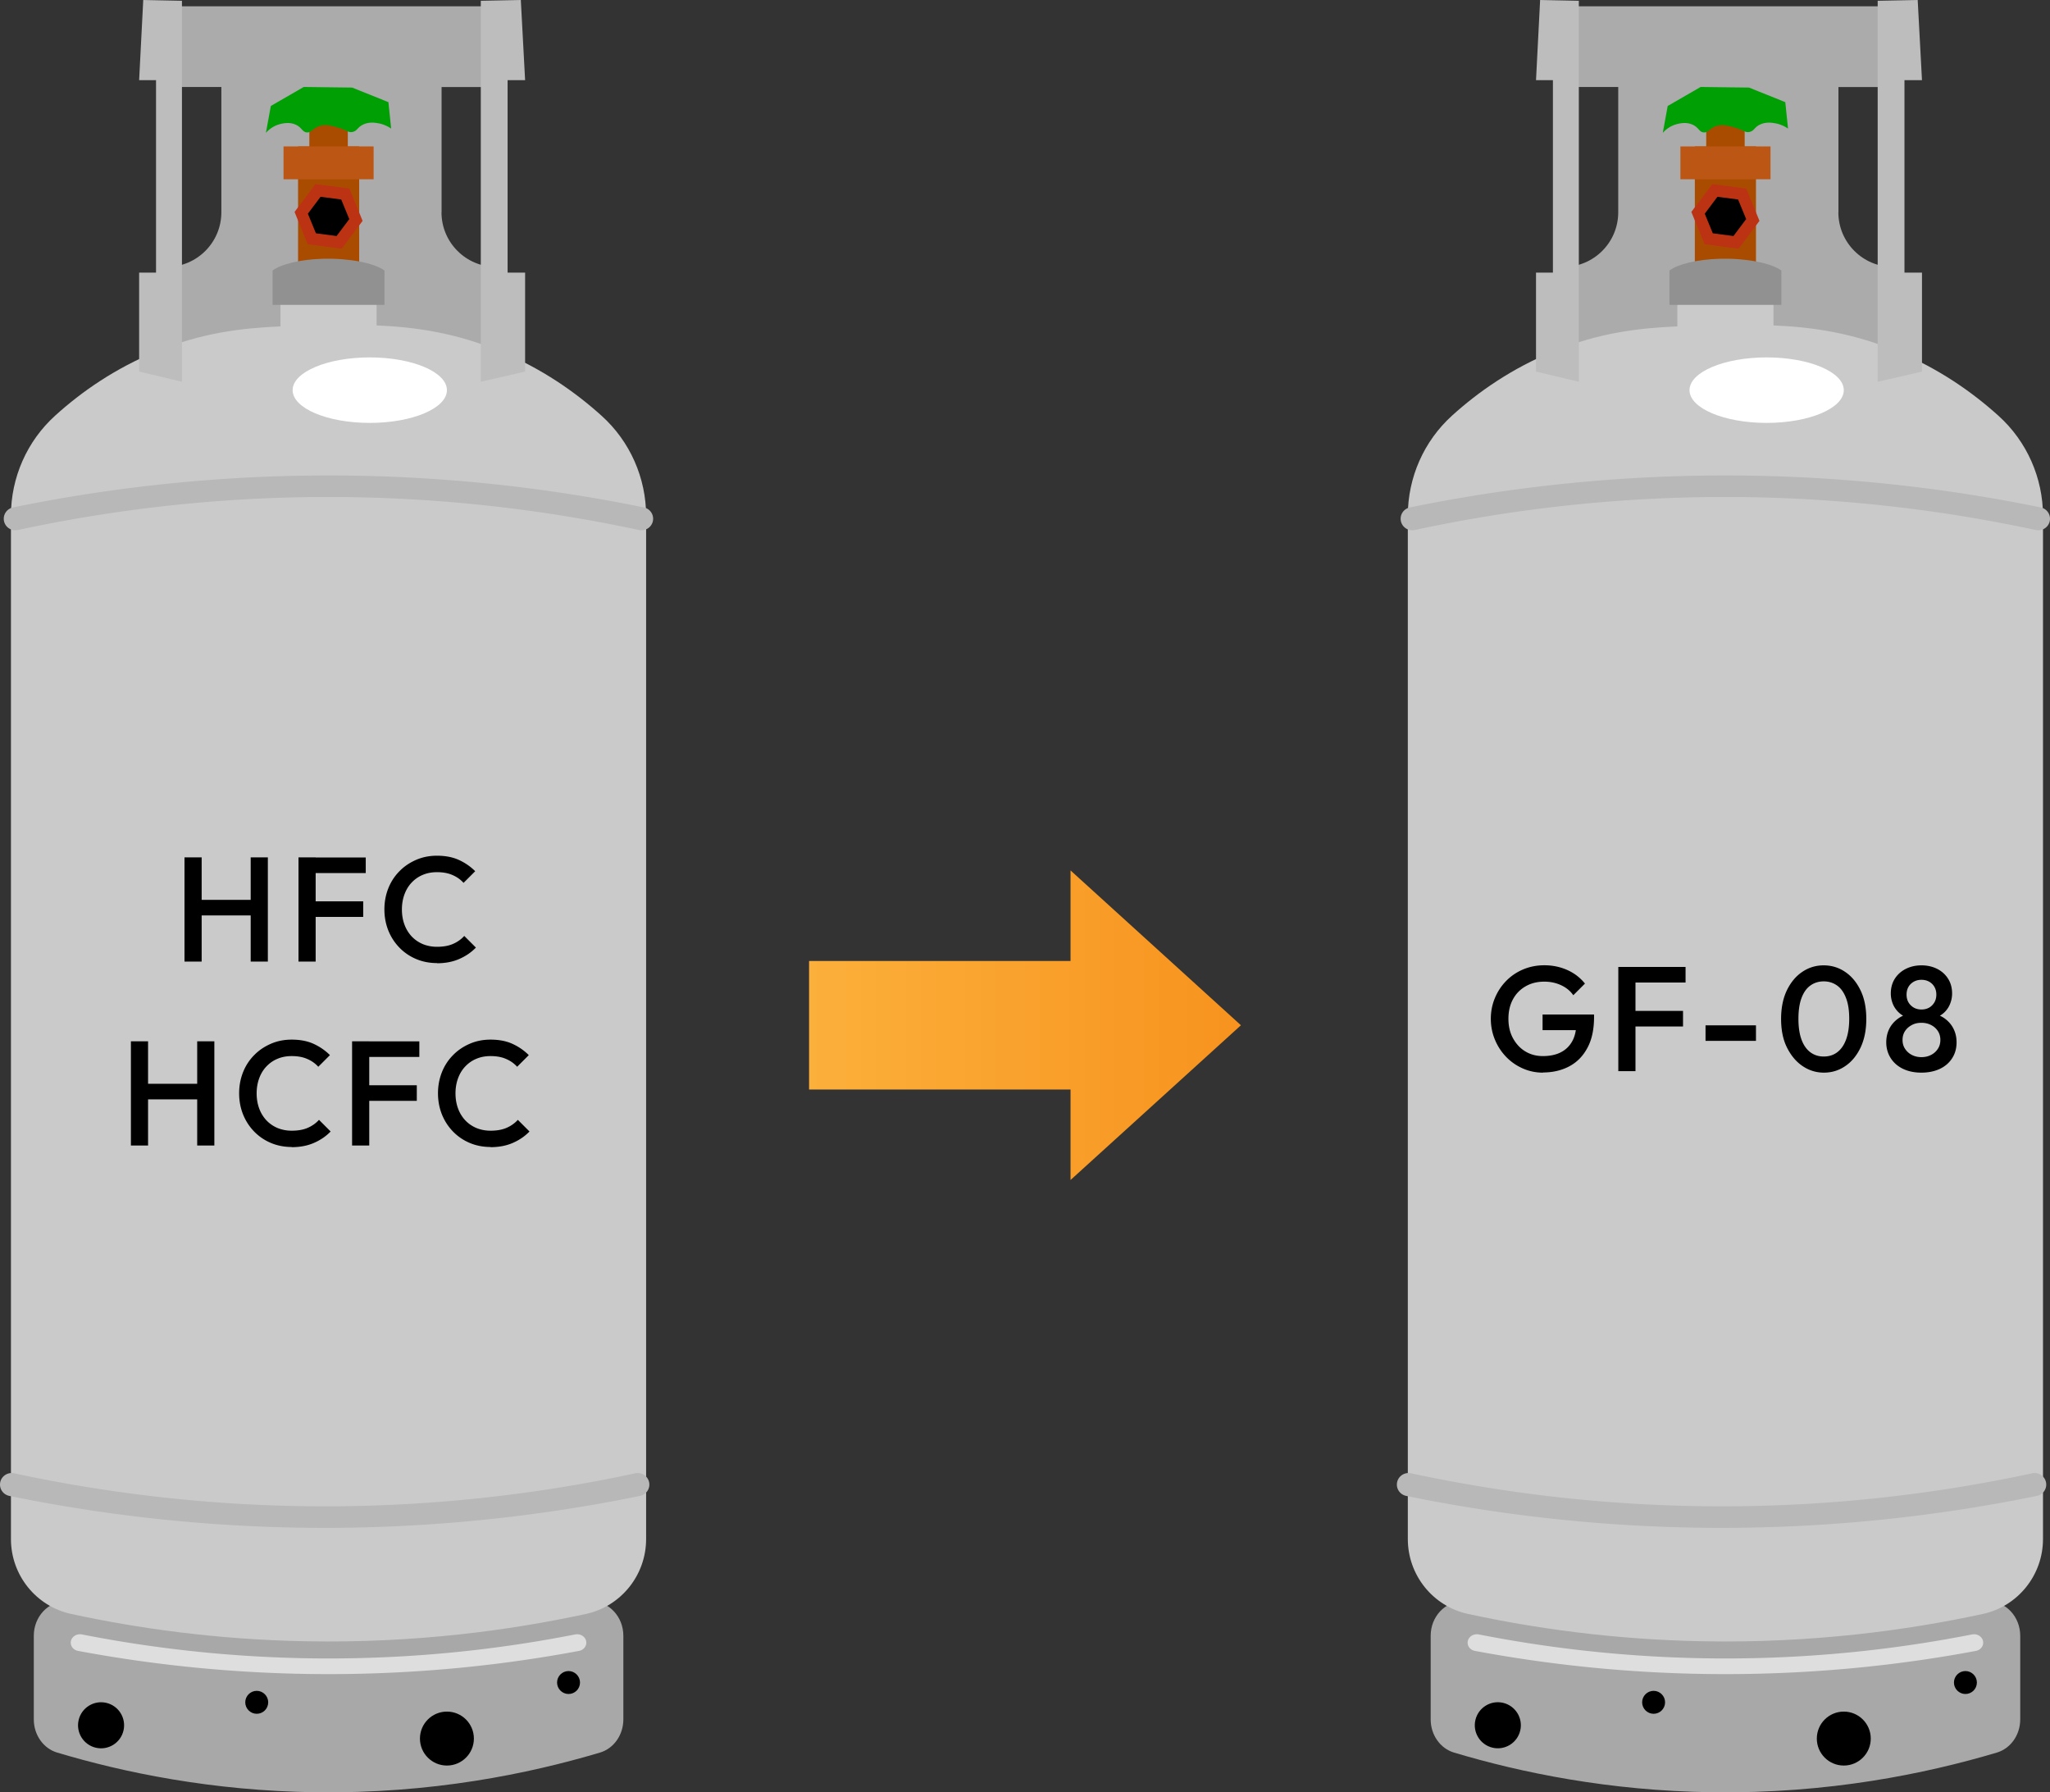 <svg id="_レイヤー_2" xmlns="http://www.w3.org/2000/svg" viewBox="0 0 234.12 204.65"><rect x="0" y="0" width="234.12" height="204.65" fill="#333333" stroke="none"/><defs><linearGradient id="_名称未設定グラデーション_23" x1="92.4" y1="117.07" x2="141.72" y2="117.07" gradientUnits="userSpaceOnUse"><stop offset="0" stop-color="#fbb03b"/><stop offset="1" stop-color="#f7931e"/></linearGradient><style>.cls-1{fill:#bc3314}.cls-2{fill:#bdbdbd}.cls-3{fill:#ababab}.cls-4{fill:#919191}.cls-5{fill:#aa4c00}.cls-6{fill:#fff}.cls-7{fill:#cacaca}.cls-8{fill:#dedede}.cls-9{fill:#bc5614}.cls-10{fill:#b8b8b8}.cls-11{fill:#a8a8a8}.cls-12{fill:#009f04}</style></defs><g id="_デザイン"><path fill="url(#_名称未設定グラデーション_23)" d="M141.72 117.07l-19.46-17.68v10.34H92.4v14.68h29.86v10.33l19.46-17.67z"/><path class="cls-3" d="M50.43 24.25V9.94h6.25V.72H18.33v9.21h6.95v14.31c0 3.44-2.79 6.24-6.24 6.24h-.71V40.5h38.35V30.48h-.02c-3.44 0-6.24-2.79-6.24-6.24z"/><path class="cls-5" d="M34.04 16.72h6.98v14.57h-6.98z"/><path class="cls-5" d="M35.33 12.61h4.39v4.48h-4.39z"/><path class="cls-11" d="M71.19 196.33c0 1.77-1.09 3.32-2.67 3.79-8.13 2.42-19.25 4.71-32.49 4.53-11.86-.16-21.91-2.26-29.5-4.53-1.58-.47-2.67-2.02-2.67-3.79v-9.55c0-2.17 1.63-3.93 3.65-3.93h60.03c2.01 0 3.65 1.76 3.65 3.93v9.55z"/><path class="cls-7" d="M73.79 58.92v116.82c0 4.11-2.86 7.68-6.87 8.55-8.69 1.88-19.53 3.35-31.97 3.12-10.24-.19-19.28-1.49-26.82-3.12-4.02-.87-6.88-4.44-6.88-8.55V58.88c0-4.35 1.83-8.51 5.06-11.43 2.98-2.7 6.84-5.41 11.67-7.37 5.09-2.07 9.6-2.62 14.05-2.81v-3.48c.84-.89 2.72-1.51 4.87-1.61 2.55-.11 5.05.54 6.11 1.61v3.37c4.41.18 9.03.84 14.1 2.95 4.79 1.98 8.62 4.68 11.6 7.37 3.24 2.92 5.08 7.09 5.08 11.45z"/><path class="cls-10" d="M0 169.52c0-.84.78-1.47 1.62-1.29 9.65 2.07 21.95 3.83 36.22 3.77 13.61-.06 25.37-1.76 34.71-3.77.83-.18 1.61.45 1.61 1.29 0 .62-.44 1.16-1.06 1.29a179.58 179.58 0 01-72.04 0c-.62-.13-1.06-.67-1.06-1.29z"/><path class="cls-4" d="M43.91 34.81H31.13v-3.92c.98-.74 3.17-1.26 5.67-1.34 2.96-.09 5.89.45 7.11 1.34v3.92z"/><path class="cls-10" d="M74.59 59.23c0 .84-.78 1.47-1.62 1.29-9.65-2.07-21.95-3.83-36.22-3.77-13.61.06-25.37 1.76-34.71 3.77-.83.18-1.61-.45-1.61-1.29 0-.62.44-1.16 1.06-1.29a179.58 179.58 0 0172.04 0c.62.13 1.06.67 1.06 1.29z"/><path class="cls-8" d="M8.08 187.57c0-.61.62-1.07 1.28-.94a146.26 146.26 0 0028.76 2.74c10.8-.04 20.14-1.28 27.56-2.74.66-.13 1.28.32 1.28.94 0 .45-.35.85-.84.94-7.67 1.44-17.26 2.63-28.33 2.65-11.31.02-21.1-1.2-28.87-2.65-.49-.09-.84-.48-.84-.94z"/><circle cx="51.04" cy="198.52" r="3.08"/><circle cx="11.54" cy="197.01" r="2.63" transform="rotate(-76.72 11.537 197.005)"/><path d="M30.63 194.38c0 .73-.59 1.31-1.31 1.31s-1.31-.59-1.31-1.31.59-1.31 1.31-1.31 1.31.59 1.31 1.31zm35.61-2.26c0 .73-.59 1.31-1.31 1.31s-1.31-.59-1.31-1.31.59-1.31 1.31-1.31 1.31.59 1.31 1.31z"/><path class="cls-9" d="M32.38 16.72h10.29v3.75H32.38z"/><path class="cls-1" d="M39.03 28.41l-3.89-.52-1.5-3.69 2.38-3.18 3.89.51 1.5 3.69-2.38 3.19z"/><path d="M38.44 26.95l-2.36-.31-.92-2.24 1.45-1.93 2.36.31.92 2.24-1.45 1.93z"/><path class="cls-12" d="M44.36 11.67c.1 1 .21 2.01.31 3.01-.26-.18-.72-.45-1.34-.58-.57-.12-1.19-.17-1.79.09-.73.31-.7.76-1.28.88-.52.1-.66-.23-1.71-.52-.69-.19-1.33-.37-2.01-.18-.84.24-.95.81-1.52.75-.52-.06-.53-.56-1.25-.89-.72-.32-1.44-.14-1.76-.07-.88.22-1.42.76-1.64 1 .19-1.02.37-2.04.56-3.06l3.76-2.17c1.84.02 3.69.05 5.53.07 1.38.55 2.75 1.11 4.13 1.66z"/><path class="cls-2" d="M57.97 9.15v21.98h2v11.3c-1.69.39-3.37.77-5.06 1.16V.09L59.48 0c.16 3.05.33 6.1.49 9.15h-2zm-40.15 0v21.98h-1.93v11.3c1.63.39 3.26.77 4.89 1.16V.09L16.36 0c-.16 3.05-.31 6.1-.47 9.15h1.93z"/><ellipse class="cls-6" cx="42.23" cy="44.55" rx="8.81" ry="3.74"/><path class="cls-3" d="M209.96 24.25V9.94h6.25V.72h-38.35v9.21h6.95v14.31c0 3.44-2.79 6.24-6.24 6.24h-.71V40.5h38.35V30.48h-.02c-3.44 0-6.24-2.79-6.24-6.24z"/><path class="cls-5" d="M193.56 16.72h6.98v14.57h-6.98z"/><path class="cls-5" d="M194.86 12.61h4.39v4.48h-4.39z"/><path class="cls-11" d="M230.72 196.33c0 1.77-1.09 3.32-2.67 3.79-8.13 2.42-19.25 4.71-32.49 4.53-11.86-.16-21.91-2.26-29.5-4.53-1.58-.47-2.67-2.02-2.67-3.79v-9.55c0-2.17 1.63-3.93 3.65-3.93h60.03c2.01 0 3.65 1.76 3.65 3.93v9.55z"/><path class="cls-7" d="M233.32 58.92v116.82c0 4.11-2.86 7.68-6.87 8.55-8.69 1.88-19.53 3.35-31.97 3.12-10.24-.19-19.28-1.49-26.82-3.12-4.02-.87-6.88-4.44-6.88-8.55V58.88c0-4.35 1.83-8.51 5.06-11.43 2.98-2.7 6.84-5.41 11.67-7.37 5.09-2.07 9.6-2.62 14.05-2.81v-3.48c.84-.89 2.72-1.51 4.87-1.61 2.55-.11 5.05.54 6.11 1.61v3.37c4.41.18 9.03.84 14.1 2.95 4.79 1.98 8.62 4.68 11.6 7.37 3.24 2.92 5.08 7.09 5.08 11.45z"/><path class="cls-10" d="M159.53 169.52c0-.84.78-1.47 1.62-1.29 9.65 2.07 21.95 3.83 36.22 3.77 13.61-.06 25.37-1.76 34.71-3.77.83-.18 1.61.45 1.61 1.29 0 .62-.44 1.16-1.06 1.29a179.58 179.58 0 01-72.04 0c-.62-.13-1.06-.67-1.06-1.29z"/><path class="cls-4" d="M203.44 34.81h-12.78v-3.92c.98-.74 3.17-1.26 5.67-1.34 2.96-.09 5.89.45 7.11 1.34v3.92z"/><path class="cls-10" d="M234.12 59.23c0 .84-.78 1.47-1.62 1.29-9.65-2.07-21.95-3.83-36.22-3.77-13.61.06-25.37 1.76-34.71 3.77-.83.18-1.61-.45-1.61-1.29 0-.62.44-1.16 1.06-1.29a179.58 179.58 0 0172.04 0c.62.13 1.06.67 1.06 1.29z"/><path class="cls-8" d="M167.61 187.57c0-.61.62-1.07 1.28-.94a146.26 146.26 0 0028.76 2.74c10.8-.04 20.14-1.28 27.56-2.74.66-.13 1.28.32 1.28.94 0 .45-.35.85-.84.94-7.67 1.44-17.26 2.63-28.33 2.65-11.31.02-21.1-1.2-28.87-2.65-.49-.09-.84-.48-.84-.94z"/><circle cx="210.57" cy="198.52" r="3.08"/><circle cx="171.07" cy="197.01" r="2.63" transform="rotate(-76.72 171.058 197.012)"/><path d="M190.16 194.38c0 .73-.59 1.31-1.31 1.31s-1.31-.59-1.31-1.31.59-1.31 1.31-1.31 1.31.59 1.31 1.31zm35.61-2.26c0 .73-.59 1.31-1.31 1.31s-1.31-.59-1.31-1.31.59-1.31 1.31-1.31 1.31.59 1.31 1.31z"/><path class="cls-9" d="M191.91 16.72h10.29v3.75h-10.29z"/><path class="cls-1" d="M198.56 28.41l-3.89-.52-1.51-3.69 2.39-3.18 3.89.51 1.5 3.69-2.38 3.19z"/><path d="M197.97 26.95l-2.36-.31-.92-2.24 1.45-1.93 2.36.31.92 2.24-1.45 1.93z"/><path class="cls-12" d="M203.89 11.67c.1 1 .21 2.01.31 3.01-.26-.18-.72-.45-1.34-.58-.57-.12-1.19-.17-1.79.09-.73.31-.7.76-1.28.88-.52.1-.66-.23-1.71-.52-.69-.19-1.33-.37-2.01-.18-.84.24-.95.81-1.52.75-.52-.06-.53-.56-1.25-.89-.72-.32-1.44-.14-1.76-.07-.88.22-1.42.76-1.64 1 .19-1.02.37-2.04.56-3.06 1.25-.72 2.51-1.45 3.76-2.17 1.84.02 3.69.05 5.53.07 1.38.55 2.75 1.11 4.13 1.66z"/><path class="cls-2" d="M217.5 9.15v21.98h2v11.3c-1.69.39-3.37.77-5.06 1.16V.09l4.57-.09c.16 3.05.33 6.1.49 9.15h-2zm-40.15 0v21.98h-1.93v11.3c1.63.39 3.26.77 4.89 1.16V.09L175.89 0c-.16 3.05-.31 6.1-.47 9.15h1.93z"/><ellipse class="cls-6" cx="201.76" cy="44.55" rx="8.81" ry="3.74"/><path d="M176.22 122.48c-.82 0-1.59-.16-2.31-.48-.73-.32-1.36-.76-1.9-1.32-.54-.56-.97-1.21-1.28-1.96-.31-.74-.47-1.54-.47-2.39s.16-1.64.47-2.38c.31-.74.74-1.39 1.29-1.95s1.2-1 1.94-1.31c.74-.31 1.54-.47 2.41-.47.94 0 1.81.18 2.62.54s1.48.88 2.02 1.55l-1.33 1.33c-.35-.5-.82-.88-1.41-1.15-.59-.27-1.22-.4-1.9-.4-.82 0-1.53.18-2.15.54s-1.1.85-1.44 1.49c-.34.63-.51 1.37-.51 2.21s.17 1.58.52 2.22c.35.64.81 1.14 1.4 1.5s1.26.54 2.01.54c.79 0 1.48-.14 2.05-.43.57-.29 1.01-.72 1.32-1.29.31-.57.46-1.28.46-2.12l1.22.88h-5.08v-1.79h5.88v.27c0 1.42-.25 2.6-.76 3.54-.5.94-1.19 1.64-2.07 2.11-.87.46-1.87.7-2.99.7zm8.6-.17v-11.9h1.96v11.9h-1.96zm1.34-10.12v-1.78h6.34v1.78h-6.34zm0 5.02v-1.78h6.05v1.78h-6.05zm8.62 1.64v-1.77h5.76v1.77h-5.76zm13.53 3.63c-.9 0-1.71-.25-2.46-.76-.74-.5-1.33-1.22-1.78-2.13s-.66-2-.66-3.25.22-2.33.65-3.24c.44-.91 1.02-1.62 1.76-2.12s1.55-.75 2.45-.75 1.73.25 2.46.75c.74.5 1.32 1.2 1.76 2.12.44.91.65 2 .65 3.26s-.22 2.33-.65 3.25c-.44.92-1.02 1.63-1.75 2.12-.73.5-1.54.75-2.44.75zm-.03-1.84c.59 0 1.1-.16 1.53-.48.43-.32.77-.79 1.01-1.43.24-.63.37-1.43.37-2.4s-.12-1.75-.37-2.38c-.24-.63-.58-1.11-1.02-1.42-.44-.31-.94-.47-1.52-.47s-1.09.16-1.52.47c-.44.31-.77.78-1.01 1.41-.24.63-.36 1.43-.36 2.39s.12 1.76.36 2.4c.24.64.58 1.11 1.01 1.43.44.32.94.48 1.52.48zm11.16 1.84c-.82 0-1.52-.15-2.12-.44-.6-.29-1.07-.71-1.4-1.23-.33-.53-.5-1.12-.5-1.79 0-.53.1-1.02.31-1.47.21-.45.52-.83.92-1.15.4-.32.88-.54 1.44-.68l-.05.54c-.45-.12-.84-.33-1.15-.61-.31-.28-.55-.62-.71-1-.16-.39-.24-.79-.24-1.21 0-.63.15-1.19.45-1.67.3-.48.72-.86 1.25-1.13s1.13-.41 1.8-.41 1.28.14 1.81.41c.53.27.94.65 1.24 1.13.3.48.45 1.04.45 1.67 0 .42-.08.82-.24 1.21a2.686 2.686 0 01-1.86 1.61l-.05-.54c.57.14 1.05.36 1.44.68.4.32.7.7.91 1.15.21.45.31.94.31 1.47 0 .67-.16 1.27-.49 1.79-.33.53-.8.94-1.4 1.23-.61.29-1.32.44-2.13.44zm0-1.77c.42 0 .79-.09 1.11-.26a2 2 0 00.77-.7c.19-.29.28-.63.28-1s-.09-.72-.28-1.01-.44-.52-.77-.69c-.32-.17-.69-.26-1.11-.26s-.79.08-1.11.26c-.32.17-.58.4-.77.69s-.28.63-.28 1.01.09.71.28 1c.19.29.44.53.77.7.32.17.69.26 1.11.26zm0-5.44c.5 0 .91-.16 1.22-.48.32-.32.48-.73.48-1.22s-.16-.9-.48-1.22c-.32-.31-.73-.47-1.22-.47s-.89.16-1.22.47c-.32.31-.48.72-.48 1.22s.16.91.48 1.22c.32.32.73.48 1.22.48zM21.07 109.8V97.9h1.96v11.9h-1.96zm1.34-5.27v-1.78h6.65v1.78h-6.65zm6.22 5.27V97.9h1.96v11.9h-1.96zm5.46 0V97.9h1.96v11.9h-1.96zm1.34-10.11v-1.78h6.34v1.78h-6.34zm0 5.01v-1.78h6.05v1.78h-6.05zm14.47 5.27c-.86 0-1.66-.16-2.39-.47-.73-.31-1.37-.75-1.91-1.31s-.96-1.21-1.26-1.96c-.29-.74-.44-1.54-.44-2.39s.15-1.65.44-2.39c.29-.74.71-1.39 1.26-1.95.54-.56 1.18-.99 1.91-1.31.73-.32 1.53-.48 2.39-.48.96 0 1.8.16 2.5.48.7.32 1.33.75 1.87 1.29l-1.33 1.33c-.35-.39-.78-.69-1.28-.9-.5-.22-1.09-.32-1.76-.32-.59 0-1.13.1-1.62.31-.49.2-.91.5-1.27.88s-.63.83-.82 1.35c-.19.52-.29 1.09-.29 1.72s.1 1.2.29 1.72c.19.52.47.97.82 1.35.36.38.78.67 1.27.88.49.2 1.03.31 1.62.31.73 0 1.34-.11 1.84-.33s.93-.52 1.28-.91l1.33 1.33c-.54.56-1.18.99-1.92 1.31s-1.58.48-2.53.48zM14.95 130.8v-11.9h1.96v11.9h-1.96zm1.34-5.27v-1.78h6.65v1.78h-6.65zm6.23 5.27v-11.9h1.96v11.9h-1.96zm10.79.17c-.86 0-1.66-.16-2.39-.47-.73-.31-1.37-.75-1.91-1.31s-.96-1.21-1.26-1.96c-.29-.74-.44-1.54-.44-2.39s.15-1.65.44-2.39c.29-.74.71-1.39 1.26-1.95.54-.56 1.18-.99 1.91-1.31.73-.32 1.53-.48 2.39-.48.96 0 1.8.16 2.5.48.7.32 1.33.75 1.87 1.29l-1.33 1.33c-.35-.39-.78-.69-1.28-.9-.5-.22-1.09-.32-1.76-.32-.59 0-1.13.1-1.62.31-.49.2-.91.5-1.27.88s-.63.83-.82 1.35c-.19.52-.29 1.09-.29 1.72s.1 1.2.29 1.72c.19.52.47.97.82 1.35.36.38.78.67 1.27.88.49.2 1.03.31 1.62.31.73 0 1.34-.11 1.84-.33s.93-.52 1.28-.91l1.33 1.33c-.54.56-1.18.99-1.92 1.31s-1.58.48-2.53.48zm6.9-.17v-11.9h1.96v11.9h-1.96zm1.34-10.11v-1.78h6.34v1.78h-6.34zm0 5.01v-1.78h6.05v1.78h-6.05zm14.47 5.27c-.86 0-1.66-.16-2.39-.47-.73-.31-1.37-.75-1.91-1.31s-.96-1.21-1.26-1.96c-.29-.74-.44-1.54-.44-2.39s.15-1.65.44-2.39c.29-.74.71-1.39 1.26-1.95.54-.56 1.18-.99 1.91-1.31.73-.32 1.53-.48 2.39-.48.96 0 1.8.16 2.5.48.7.32 1.33.75 1.87 1.29l-1.33 1.33c-.35-.39-.78-.69-1.28-.9-.5-.22-1.09-.32-1.76-.32-.59 0-1.13.1-1.62.31-.49.2-.91.5-1.27.88s-.63.83-.82 1.35c-.19.52-.29 1.09-.29 1.72s.1 1.2.29 1.72c.19.52.47.97.82 1.35.36.38.78.67 1.27.88.49.2 1.03.31 1.62.31.73 0 1.34-.11 1.84-.33s.93-.52 1.28-.91l1.33 1.33c-.54.56-1.18.99-1.92 1.31s-1.58.48-2.53.48z"/></g></svg>